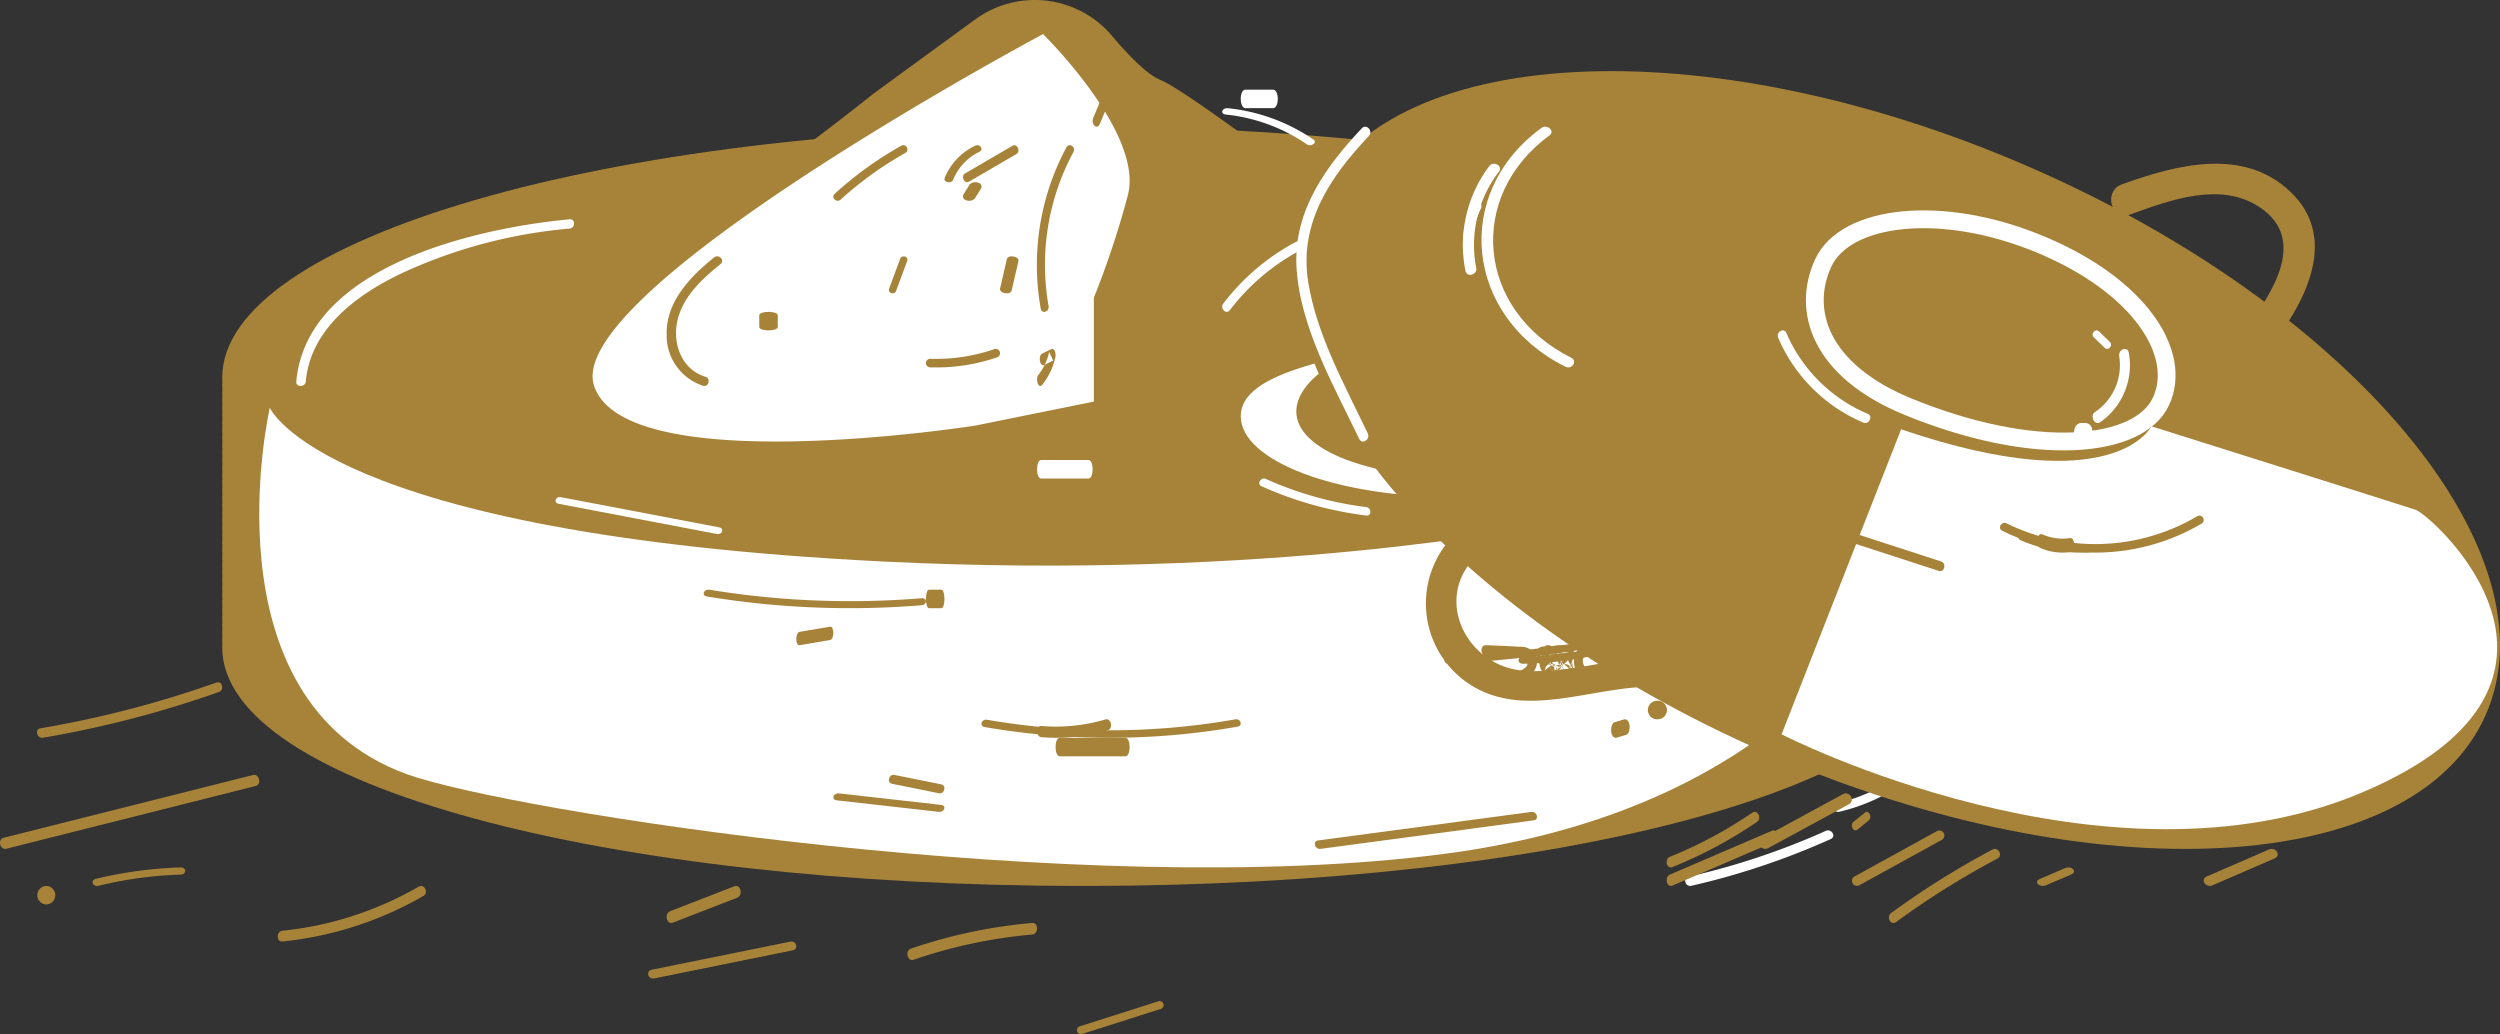 <svg xmlns="http://www.w3.org/2000/svg" width="280.958" height="116.215" viewBox="0 0 280.958 116.215"><rect x="0" y="0" width="280.958" height="116.215" fill="#333333" stroke="none"/><g id="Welcome" transform="translate(280.958 116.215) rotate(180)"><g id="Desktop-_-Fixed-Menu" data-name="Desktop-&#x2014;-Fixed-Menu" transform="translate(0 0)"><g id="Group-5"><g id="Page-1" transform="translate(280.958 116.215) rotate(180)"><path id="Fill-1" d="M193.531,28.623c.008-.141.018-.28.018-.421,0-15.575-43.327-28.2-96.774-28.2S0,12.627,0,28.2c0,.141.011.28.018.421S0,28.9,0,29.044s.011.28.018.42-.018.28-.018.42.011.281.018.421S0,30.586,0,30.727s.011.28.018.421-.018.28-.018.42.011.281.018.421S0,32.27,0,32.41s.011.28.018.421-.018.28-.018.42.011.281.018.421S0,33.953,0,34.094s.011.28.018.421-.018.28-.018.42.011.281.018.421S0,35.637,0,35.777s.011.28.018.421-.018.28-.018.42.011.281.018.421S0,37.32,0,37.461s.011.28.018.421S0,38.161,0,38.3s.011.281.018.421S0,39,0,39.144s.011.28.018.421-.018.28-.018.42.011.281.018.421S0,40.687,0,40.827s.011.28.018.421-.018.28-.018.42.011.281.018.421S0,42.37,0,42.511s.011.28.018.421-.018.28-.018.42.011.281.018.421S0,44.054,0,44.194s.011.28.018.421S0,44.9,0,45.036s.011.28.018.421S0,45.737,0,45.878s.011.28.018.421-.018.28-.018.42.011.28.018.421S0,47.421,0,47.561s.011.28.018.421S0,48.262,0,48.4s.011.28.018.42S0,49.1,0,49.244s.011.28.018.421-.018.28-.018.42.011.281.018.421S0,50.787,0,50.928s.011.28.018.421-.018.28-.018.42.011.281.018.421S0,52.47,0,52.611s.011.28.018.421-.018.28-.018.42.011.281.018.421S0,54.154,0,54.294s.011.28.018.421S0,55,0,55.136s.011.281.018.421S0,55.837,0,55.978s.011.28.018.421-.018.28-.018.42.011.281.018.421S0,57.521,0,57.661s.011.28.018.421S0,58.362,0,58.5C0,74.078,43.328,85.328,96.775,85.328s96.774-11.25,96.774-26.825c0-.141-.011-.28-.018-.42.008-.141.018-.28.018-.421s-.011-.281-.018-.421c.008-.14.018-.28.018-.421s-.011-.28-.018-.42c.008-.141.018-.28.018-.421s-.011-.281-.018-.421c.008-.14.018-.28.018-.421s-.011-.28-.018-.42c.008-.141.018-.28.018-.421s-.011-.281-.018-.421c.008-.14.018-.28.018-.421s-.011-.28-.018-.42c.008-.141.018-.28.018-.421s-.011-.281-.018-.421c.008-.14.018-.28.018-.421s-.011-.28-.018-.42c.008-.141.018-.28.018-.421s-.011-.28-.018-.421c.008-.14.018-.28.018-.421s-.011-.28-.018-.42c.008-.141.018-.28.018-.421s-.011-.28-.018-.421c.008-.14.018-.279.018-.42s-.011-.28-.018-.42c.008-.141.018-.28.018-.421s-.011-.281-.018-.421c.008-.141.018-.28.018-.421s-.011-.28-.018-.42c.008-.141.018-.28.018-.421s-.011-.281-.018-.421c.008-.141.018-.28.018-.421s-.011-.28-.018-.42c.008-.141.018-.28.018-.421s-.011-.281-.018-.421c.008-.14.018-.28.018-.421s-.011-.28-.018-.42c.008-.141.018-.28.018-.421s-.011-.281-.018-.421c.008-.14.018-.28.018-.421s-.011-.28-.018-.42c.008-.141.018-.28.018-.421s-.011-.281-.018-.421c.008-.14.018-.28.018-.421s-.011-.28-.018-.42c.008-.141.018-.28.018-.421s-.011-.281-.018-.421c.008-.14.018-.28.018-.421s-.011-.28-.018-.42c.008-.141.018-.28.018-.421s-.011-.281-.018-.421c.008-.14.018-.28.018-.421s-.011-.28-.018-.42c.008-.141.018-.28.018-.421s-.011-.281-.018-.421c.008-.14.018-.28.018-.421s-.011-.28-.018-.42c.008-.141.018-.28.018-.421s-.011-.281-.018-.421c.008-.14.018-.28.018-.421s-.011-.28-.018-.42c.008-.141.018-.28.018-.421s-.011-.28-.018-.421c.008-.14.018-.28.018-.421s-.011-.28-.018-.42c.008-.141.018-.28.018-.421s-.011-.28-.018-.421c.008-.14.018-.28.018-.421s-.011-.28-.018-.42c.008-.141.018-.28.018-.42s-.011-.281-.018-.421" transform="translate(24.974 14.238)" fill="#a78339" fill-rule="evenodd"></path><path id="Fill-3" d="M178.981,19.771c0,10.919-40.067,19.771-89.49,19.771S0,30.69,0,19.771,40.067,0,89.491,0s89.49,8.852,89.49,19.771" transform="translate(31.218 18.4)" fill="#a78339" fill-rule="evenodd"></path><path id="Fill-5" d="M1.187,8.691S-6.353,41.515,16.573,49.87c11.259,4.1,76.1,14.382,116.894,8.921C195.788,50.448,194.541-5.291,189.09.408c-18.674,19.525-45.219,21.541-45.219,21.541s-30.233,6.2-73.809,4.023C7.14,22.823,1.187,8.691,1.187,8.691" transform="translate(29.136 37.131)" fill="#fff" fill-rule="evenodd"></path><g id="Group-9" transform="translate(52.405 0)"><path id="Fill-7" d="M12.4,52.445s-22.527-9.481-6.856-15.8S45.7,10.57,45.7,10.57L57.234,2.152A11.362,11.362,0,0,1,72.506,3.957c1.974,2.351,4.027,4.432,5.514,5.032C81.939,10.57,107.4,30.322,107.4,30.322s13.712,16.592,5.876,22.123-64.641,8.691-100.879,0" transform="translate(0)" fill="#a78339" fill-rule="evenodd"></path></g><path id="Fill-10" d="M47.865,9.2c.17,3.018-10.715,9.532-23.932,9.532S0,14.66,0,9.64,10.884,2.892,23.932.548,47.561,3.8,47.865,9.2" transform="translate(139.438 37.131)" fill="#fff" fill-rule="evenodd"></path><path id="Fill-12" d="M39.542,8.642c0,4.422-8.944,8.007-19.976,8.007S0,13.54,0,9.117,8.534,0,19.567,0,39.542,4.22,39.542,8.642" transform="translate(145.682 37.131)" fill="#a78339" fill-rule="evenodd"></path><path id="Fill-14" d="M50.62,0s11.424,11.188,9.52,18.165a99.444,99.444,0,0,1-3.808,11.466V41.3L43,44S3.644,50.2.162,39.508,50.62,0,50.62,0" transform="translate(66.597 3.832)" fill="#fff" fill-rule="evenodd"></path><path id="Fill-16" d="M7.617.066a40.822,40.822,0,0,0-7.47,5.4c-.446.406.225,1.058.671.652A39.749,39.749,0,0,1,8.1.862c.528-.3.051-1.1-.478-.8" transform="translate(93.653 16.319)" fill="#a78339" fill-rule="evenodd"></path><path id="Fill-18" d="M3.3.244A27.96,27.96,0,0,0,.411,18.355c.108.658.994.379.886-.277A26.707,26.707,0,0,1,4.09.77C4.4.2,3.609-.323,3.3.244" transform="translate(116.546 16.319)" fill="#a78339" fill-rule="evenodd"></path><path id="Fill-20" d="M.809,3.854,2.01.986c.3-.724-.436-1.4-.738-.678q-.6,1.434-1.2,2.868c-.3.725.436,1.4.737.678" transform="translate(122.789 10.075)" fill="#a78339" fill-rule="evenodd"></path><path id="Fill-22" d="M.573,4.043A7.56,7.56,0,0,0,2.043,1.008C2.173.506,1.958-.147,1.6.029L.588.522C.1.758.308,2.044.8,1.807l1.011-.493L1.364.335A6.43,6.43,0,0,1,.176,2.893c-.414.486-.021,1.642.4,1.15" transform="translate(116.546 39.212)" fill="#a78339" fill-rule="evenodd"></path><path id="Fill-24" d="M5.334.123C2.661,2.277-.132,5.151,0,8.868a5.926,5.926,0,0,0,4.083,5.675c.639.2.912-.81.275-1.005C1.575,12.683.55,9.6,1.28,6.942,1.991,4.358,4.062,2.475,6.066.86c.52-.419-.217-1.152-.732-.737" transform="translate(74.922 28.806)" fill="#a78339" fill-rule="evenodd"></path><path id="Fill-26" d="M7.658.035A20.168,20.168,0,0,1,.536,1.113a.483.483,0,1,0,0,.959A21.011,21.011,0,0,0,7.953.96.487.487,0,1,0,7.658.035" transform="translate(104.059 39.212)" fill="#a78339" fill-rule="evenodd"></path><path id="Fill-28" d="M3.435.063A6.906,6.906,0,0,0,.025,3.684c-.19.479.763.684.952.207A6.011,6.011,0,0,1,3.933.735c.534-.269.038-.943-.5-.672" transform="translate(106.14 16.319)" fill="#a78339" fill-rule="evenodd"></path><path id="Fill-30" d="M.757.246.083,1.325a.445.445,0,0,0,.258.692.911.911,0,0,0,.984-.181L2,.756A.445.445,0,0,0,1.741.065.912.912,0,0,0,.757.246" transform="translate(108.221 20.481)" fill="#a78339" fill-rule="evenodd"></path><path id="Fill-32" d="M.659,4.106Q3.339,2.544,6.021.983c.5-.293.065-1.219-.437-.927L.223,3.179c-.5.293-.065,1.219.437.927" transform="translate(108.221 16.319)" fill="#a78339" fill-rule="evenodd"></path><path id="Fill-34" d="M.768.321.009,3.607c-.129.557,1.174.8,1.3.235Q1.693,2.2,2.072.555C2.2,0,.9-.242.768.321" transform="translate(112.383 28.806)" fill="#a78339" fill-rule="evenodd"></path><path id="Fill-36" d="M0,.392v1.3c0,.522,2.081.522,2.081,0V.392C2.081-.13,0-.131,0,.392" transform="translate(85.328 35.049)" fill="#a78339" fill-rule="evenodd"></path><path id="Fill-38" d="M.822,3.862,2.05.54C2.248,0,1.455-.232,1.258.3L.032,3.623c-.2.537.595.771.791.239" transform="translate(99.896 28.806)" fill="#a78339" fill-rule="evenodd"></path><path id="Fill-40" d="M9.434.233A33.9,33.9,0,0,1,.239,9.385c-.554.365-.046,1.3.512.937A35.251,35.251,0,0,0,10.309.781c.388-.561-.49-1.1-.875-.548" transform="translate(206.036 45.455)" fill="#fff" fill-rule="evenodd"></path><path id="Fill-42" d="M17.807.144A39.587,39.587,0,0,1,.384,9.462a.485.485,0,1,0,.289.924A40.76,40.76,0,0,0,18.574.821C19.062.379,18.3-.3,17.807.144" transform="translate(199.792 47.536)" fill="#a78339" fill-rule="evenodd"></path><path id="Fill-44" d="M.361.875A82.787,82.787,0,0,0,28.776.83c.631-.111.364-.93-.267-.82A81.179,81.179,0,0,1,.627.055C0-.053-.272.767.361.875" transform="translate(110.302 80.835)" fill="#a78339" fill-rule="evenodd"></path><path id="Fill-46" d="M.475,2.081H7.85c.633,0,.634-2.081,0-2.081H.475c-.632,0-.633,2.081,0,2.081" transform="translate(118.627 82.916)" fill="#a78339" fill-rule="evenodd"></path><path id="Fill-48" d="M.376.771a98.959,98.959,0,0,0,24.1.982c.664-.054.671-.844,0-.789A97.778,97.778,0,0,1,.656.01C0-.1-.284.663.376.771" transform="translate(79.084 66.267)" fill="#a78339" fill-rule="evenodd"></path><path id="Fill-50" d="M.374,2.078,3.788,1.5c.5-.084.5-1.583,0-1.5L.374.579c-.5.084-.5,1.584,0,1.5" transform="translate(89.49 70.429)" fill="#a78339" fill-rule="evenodd"></path><path id="Fill-52" d="M.38.783,11.828,2.076c.66.074.945-.7.279-.779L.659.005C0-.07-.287.708.38.783" transform="translate(93.653 89.16)" fill="#a78339" fill-rule="evenodd"></path><path id="Fill-54" d="M.357,1.007,5.623,2.07c.623.125.889-.87.264-1L.62.011C0-.115-.269.88.357,1.007" transform="translate(99.896 87.079)" fill="#a78339" fill-rule="evenodd"></path><path id="Fill-56" d="M1.718,0H.363c-.484,0-.485,2.081,0,2.081H1.718C2.2,2.081,2.2,0,1.718,0" transform="translate(193.549 60.023)" fill="#a78339" fill-rule="evenodd"></path><path id="Fill-58" d="M24.332.006.37,3.211C-.279,3.3,0,4.243.643,4.157L24.6.952c.649-.086.373-1.033-.272-.946" transform="translate(147.763 91.241)" fill="#a78339" fill-rule="evenodd"></path><path id="Fill-60" d="M1.065,18.231C1.6,12.285,6.845,8.422,11.948,6.019A56.433,56.433,0,0,1,30.709,1.045c.675-.063.682-1.106,0-1.042C20.17.993,1.175,5.284,0,18.231c-.06.669,1,.664,1.063,0" transform="translate(33.299 24.644)" fill="#fff" fill-rule="evenodd"></path><path id="Fill-62" d="M14.878.727q1.729,1.645-.9,2.477a11.1,11.1,0,0,1-2.178.131C10.679,3.36,9.538,3.3,8.415,3.28L.5,3.153c-.672-.01-.672.77,0,.781l9.04.145c1.7.028,3.98.316,5.546-.374,1.754-.773,2.253-2.847.314-3.653-.588-.245-1.116.43-.527.674" transform="translate(164.412 43.374)" fill="#fff" fill-rule="evenodd"></path><path id="Fill-64" d="M.455.9A14.812,14.812,0,0,1,4.29.9c2.032.4.434,1.934-.545,2.493-.506.289-.031.993.48.7C5.431,3.405,6.782,2.27,6.024.914A1.9,1.9,0,0,0,4.4.092,21.76,21.76,0,0,0,.455.087c-.6.049-.61.862,0,.812" transform="translate(158.169 39.212)" fill="#fff" fill-rule="evenodd"></path><path id="Fill-66" d="M6.631.849c1.061,1,.662,2.767-.346,3.689-1.512,1.383-3.9.556-5.477-.244C.2,3.986-.341,4.841.265,5.149,2.374,6.221,5.414,7,7.24,5.039A3.49,3.49,0,0,0,7.392.148c-.485-.457-1.244.244-.761.7" transform="translate(156.088 45.455)" fill="#fff" fill-rule="evenodd"></path><path id="Fill-68" d="M7.6.018A29.374,29.374,0,0,0,2.558,1.64C1.47,2.1.09,2.608,0,3.872A2.371,2.371,0,0,0,1.412,6.021c1.265.564,2.65-.057,3.772-.6C5.847,5.1,5.259,4.178,4.6,4.5c-.85.413-2.149,1.093-3,.344C.448,3.824,2.068,3.029,2.92,2.655A27.7,27.7,0,0,1,7.91,1.044C8.637.879,8.329-.148,7.6.018" transform="translate(154.007 45.455)" fill="#fff" fill-rule="evenodd"></path><path id="Fill-70" d="M2.63.287C1.247-.735-.207,1.208.024,2.452.348,4.2,2.581,4.558,3.963,3.758a.406.406,0,0,0-.424-.693C2.7,3.549,1.352,3.54.923,2.539.641,1.882,1.344.343,2.206.98,2.633,1.3,3.052.6,2.63.287" transform="translate(156.088 39.212)" fill="#fff" fill-rule="evenodd"></path><path id="Fill-72" d="M.908,4.064c1.312-.833,10.331-5.438,11.04-2.283.037.165.291.281.5.283l3.7.032c.67.006.671-.765,0-.771a10,10,0,0,1-3.293-.189c-.18-.074-.238-.408-.427-.512A4.745,4.745,0,0,0,9.825,0C6.307.115,2.732,1.892.171,3.519c-.509.324.23.867.736.545" transform="translate(160.25 41.293)" fill="#fff" fill-rule="evenodd"></path><path id="Fill-74" d="M1.456.1.118,1.406c-.35.34.159.909.507.571q.669-.652,1.339-1.3C2.313.335,1.8-.235,1.456.1" transform="translate(162.331 49.618)" fill="#fff" fill-rule="evenodd"></path><path id="Fill-76" d="M.253.865a41.022,41.022,0,0,0,11.77,3.292c.622.077.616-.87,0-.947A39.348,39.348,0,0,1,.746.048C.179-.2-.318.61.253.865" transform="translate(141.52 53.78)" fill="#fff" fill-rule="evenodd"></path><path id="Fill-78" d="M3.387.2A9.441,9.441,0,0,1,.2,3.362c-.459.269-.048,1.012.413.743A10.363,10.363,0,0,0,4.093.63.414.414,0,0,0,3.387.2" transform="translate(183.143 51.699)" fill="#fff" fill-rule="evenodd"></path><path id="Fill-80" d="M.163.948a17.812,17.812,0,0,0,11.8,5.294c.7.038.7-1.075,0-1.113A16.624,16.624,0,0,1,.934.161c-.5-.5-1.273.285-.771.787" transform="translate(68.679 41.293)" fill="#fff" fill-rule="evenodd"></path><path id="Fill-82" d="M.34.757l17.8,3.394c.594.114.849-.632.252-.745L.592.012C0-.1-.256.643.34.757" transform="translate(62.435 55.861)" fill="#fff" fill-rule="evenodd"></path><path id="Fill-84" d="M16.025,1.072q2.9,2.627.673,4.2a3.449,3.449,0,0,1-2.371,1.432c-.881.285-1.8.433-2.688.708a21.331,21.331,0,0,0-3.9,1.666A25.124,25.124,0,0,0,.125,15.711c-.416.528.3,1.289.722.758A24.327,24.327,0,0,1,8.663,9.785c2.551-1.324,5.785-1.379,8.124-3.044C19.141,5.062,19.87-.068,16.025,0c-.657.012-.658,1.083,0,1.072" transform="translate(137.357 18.4)" fill="#fff" fill-rule="evenodd"></path><path id="Fill-86" d="M.449.952A40.325,40.325,0,0,1,7.743,2.066c.584.144.832-.772.248-.917A41.675,41.675,0,0,0,.449,0c-.6-.035-.6.916,0,.951" transform="translate(160.25 20.481)" fill="#fff" fill-rule="evenodd"></path><path id="Fill-88" d="M.522.949a23.978,23.978,0,0,1,7.146,1.1.481.481,0,1,0,.287-.916A24.963,24.963,0,0,0,.522,0a.477.477,0,1,0,0,.949" transform="translate(181.062 26.725)" fill="#fff" fill-rule="evenodd"></path><path id="Fill-90" d="M7.229.46A14.666,14.666,0,0,1,.247,11.573c-.58.345-.034,1.178.552.831A15.7,15.7,0,0,0,8.321.46c.073-.615-1.02-.611-1.093,0" transform="translate(195.63 37.131)" fill="#fff" fill-rule="evenodd"></path><path id="Fill-92" d="M.458,2.081H5.786C6.4,2.081,6.4,0,5.786,0H.458c-.61,0-.611,2.081,0,2.081" transform="translate(116.546 51.699)" fill="#fff" fill-rule="evenodd"></path><path id="Fill-94" d="M.391.715a19.679,19.679,0,0,1,9.1,3.332c.473.348,1.24-.171.767-.519A20.793,20.793,0,0,0,.68.008C0-.082-.295.625.391.715" transform="translate(137.357 12.157)" fill="#fff" fill-rule="evenodd"></path><path id="Fill-96" d="M.532,2.081h3.1c.709,0,.711-2.081,0-2.081H.532c-.709,0-.71,2.081,0,2.081" transform="translate(139.438 10.075)" fill="#fff" fill-rule="evenodd"></path><path id="Fill-98" d="M.934,7.845C1,4.846,2.8,1.17,6.006,1c2.725-.144,4.821,2.2,5.558,4.794a.469.469,0,1,0,.9-.264C11.556,2.335,8.8-.5,5.443.075,2,.671.073,4.416,0,7.845a.467.467,0,1,0,.934,0" transform="translate(158.169 72.511)" fill="#fff" fill-rule="evenodd"></path><path id="Fill-100" d="M6.346,15.664A10.093,10.093,0,0,1,1.162,8.822c-.624-3.1.618-6.591,3.585-7.552C8.522.045,9.876,4.669,9.165,7.911S5.929,13.374,3.66,15.36c-.493.431.207,1.185.7.757C7.542,13.329,10.8,9.9,10.366,5.042,10.09,1.971,7.963-.528,5.005.1,2.205.687.183,3.492.015,6.524A11.015,11.015,0,0,0,5.849,16.589c.566.3,1.065-.62.5-.924" transform="translate(158.169 66.267)" fill="#fff" fill-rule="evenodd"></path><path id="Fill-102" d="M11.438.218A19.292,19.292,0,0,1,.392,7.366c-.687.155-.4,1.1.293.942a20.457,20.457,0,0,0,11.7-7.6c.4-.519-.552-1.008-.952-.493" transform="translate(206.036 82.916)" fill="#fff" fill-rule="evenodd"></path><path id="Fill-104" d="M3.334.194a10.209,10.209,0,0,1-3.082,2.9c-.573.337-.068,1.338.5,1A10.927,10.927,0,0,0,4.039,1.013c.409-.568-.292-1.393-.7-.82" transform="translate(210.198 80.835)" fill="#fff" fill-rule="evenodd"></path><path id="Fill-106" d="M.713,1.082A2.767,2.767,0,0,1,2.507.933a.657.657,0,0,1,.244,1.111c-.418.535-1.114.924-1.54,1.463-.386.488.635.931,1.02.443.7-.88,2.2-1.549,1.89-2.719C3.752-.168,1.84-.175.4.236c-.7.2-.4,1.049.314.846" transform="translate(212.279 84.998)" fill="#fff" fill-rule="evenodd"></path><path id="Fill-108" d="M.491.211A3.222,3.222,0,0,0,.12,2.79c.233.8.809,1.412,1.494,1.371.621-.036.625-1.285,0-1.248-.708.042-.79-1.27-.438-1.819C1.571.479.889-.41.491.211" transform="translate(214.36 82.916)" fill="#fff" fill-rule="evenodd"></path><path id="Fill-110" d="M1.316,1.87l.547-.631a.715.715,0,0,0,0-1.028.82.82,0,0,0-1.1,0L.219.842a.713.713,0,0,0,0,1.028.819.819,0,0,0,1.1,0" transform="translate(216.442 78.754)" fill="#fff" fill-rule="evenodd"></path><path id="Fill-112" d="M1.041,2.081A1.041,1.041,0,1,0,1.041,0a1.041,1.041,0,1,0,0,2.081" transform="translate(218.523 76.673)" fill="#fff" fill-rule="evenodd"></path><path id="Fill-114" d="M5.266.185A8.874,8.874,0,0,1,.421,3.068C-.316,3.222,0,4.3.732,4.148A9.9,9.9,0,0,0,6.094.976C6.583.432,5.758-.364,5.266.185" transform="translate(212.279 68.348)" fill="#fff" fill-rule="evenodd"></path><path id="Fill-116" d="M3.1.066.35,1.141c-.8.312-.086,1.186.713.874L3.812.94C4.612.628,3.9-.246,3.1.066" transform="translate(210.198 72.511)" fill="#fff" fill-rule="evenodd"></path><path id="Fill-118" d="M.886,2.017C2.058,1.507,6.3-.05,7.136,1.535c.276.522,1.424.295,1.145-.234-1.254-2.376-5.936-.941-8-.045-.658.287-.062,1.049.6.761" transform="translate(214.36 60.023)" fill="#fff" fill-rule="evenodd"></path><path id="Fill-120" d="M4.451,7.59q1-3.21,1.776-6.478A.5.5,0,0,0,5.271.844l-1.5,5.088.955.268A53.837,53.837,0,0,0,5.7.489c.067-.572-.837-.674-.973-.134a37.138,37.138,0,0,0-.787,4.062l.974.134L4.595.525C4.553-.01,3.754-.2,3.622.391A68.286,68.286,0,0,0,2.329,8.257c-.065.614.783.614.973.135l.759-1.916-.728.3.58.583a.494.494,0,0,0,.678.181,1.676,1.676,0,1,0-1.984-2.7A1.8,1.8,0,0,0,2.04,6.981c.593,1.075,1.652.469,2.365-.1l-.778-.1.7,1.073.428-.76-1.308.133a.508.508,0,0,0-.132.991l1.479.466L5.057,7.7,3.176,7.44q-.066.5-.132.992l1.3,1.157A.5.5,0,0,0,5.3,9.32C4.971,7.139,1.686,8.237.354,8.627a.512.512,0,0,0,0,.974c.883.193,3.37-.1,3.669.6l.428-.76A6.609,6.609,0,0,0,.914,9.92l.482.844c.287-.275,1.006-1.133,1.375-1.135l1.9,1.52a2.416,2.416,0,0,0-.146.589c.122.181.1.386.29.6a.493.493,0,0,0,.6.079l.155-.1a.514.514,0,0,0,.228-.57c-.665-1.668-1.9-2.724-3.721-2.3-.622.145-.359,1.118.263.974,1.54-.36,3.433,2.282,3.41.3a2.655,2.655,0,0,0-.133-.745A2.418,2.418,0,0,0,4.36,8.547c-1.414-.6-2.709.587-3.665,1.5-.341.327.012,1.036.482.844a6.145,6.145,0,0,1,3.274-.448c.417.052.559-.457.428-.76C4,7.652,2.209,8.975.617,8.627V9.6c.507-.149,3.563-1.109,3.731-.012L5.3,9.32a2.286,2.286,0,0,0-2.261-1.9c-.54,0-.7.912-.132.992l1.881.264A.5.5,0,0,0,5.057,7.7l-1.48-.466q-.066.5-.132.992L4.753,8.1a.511.511,0,0,0,.428-.759l-.7-1.073a.5.5,0,0,0-.778-.1q.192.254.386.506l.678.182c-.356-.641-.308-.62-.935-.946a.5.5,0,0,0-.727.3L2.347,8.123l.973.134A65.9,65.9,0,0,1,4.577.66L3.6.525q.157,2.013.315,4.025c.041.523.891.738.974.134A36.983,36.983,0,0,1,5.679.623L4.706.489a51.412,51.412,0,0,1-.939,5.444.5.5,0,0,0,.955.268L6.227,1.112,5.271.844Q4.49,4.115,3.495,7.322a.5.5,0,0,0,.956.269" transform="translate(214.36 51.699)" fill="#fff" fill-rule="evenodd"></path><path id="Fill-122" d="M15.8.056A81.837,81.837,0,0,1,.4,5.2c-.7.16-.4,1.183.3,1.024A83.4,83.4,0,0,0,16.361.972c.651-.291.083-1.207-.565-.916" transform="translate(189.386 93.322)" fill="#fff" fill-rule="evenodd"></path><path id="Fill-124" d="M24.334.018A141.239,141.239,0,0,1,.5,3.343c-.662.035-.667.854,0,.819A142.88,142.88,0,0,0,24.61.808c.639-.146.367-.937-.276-.79" transform="translate(162.331 70.429)" fill="#a78339" fill-rule="evenodd"></path><path id="Fill-126" d="M9.753.024A39.455,39.455,0,0,1,.517,1.284c-.688.013-.691.809,0,.8A40.709,40.709,0,0,0,10.038.792c.648-.167.369-.937-.285-.768" transform="translate(170.656 72.511)" fill="#a78339" fill-rule="evenodd"></path><path id="Fill-128" d="M3.544,2.632a2.312,2.312,0,0,1-1.961.2c-.474-.269-.9-1.263-.314-1.7C1.816.72,1.31-.319.759.1A2.435,2.435,0,0,0,.438,3.272c.872,1.238,2.235.956,3.375.517.615-.236.352-1.4-.268-1.157" transform="translate(176.899 72.511)" fill="#a78339" fill-rule="evenodd"></path><path id="Fill-130" d="M.487,1.171q1.492.053,2.983.131c.294.016,1.119-.108,1.349.1,1.019.941-.408,1.456-.839,1.6-.622.211-.357,1.34.269,1.128,1.108-.377,2.64-1.68,1.706-3.21A1.891,1.891,0,0,0,4.266.176C3.008.092,1.746.046.487,0c-.65-.023-.649,1.148,0,1.171" transform="translate(166.494 72.511)" fill="#a78339" fill-rule="evenodd"></path><path id="Fill-132" d="M2.067,2.422,2.035,2.38a.582.582,0,0,0-.769-.2.606.606,0,0,0-.339.438.567.567,0,0,0,.145.551c.554.466,1.5.163,2.161.1q-.2-.482-.4-.966A3.061,3.061,0,0,1,1.07,3.03l.486.852a1.264,1.264,0,0,1,.48-.525A.568.568,0,0,0,1.6,2.321c-.205.045-.222-.251-.143-.368.107-.159.087.206.061.281-.175.519.583.989.941.551a11.426,11.426,0,0,1,1.518-1.54l-.961-.4A2.363,2.363,0,0,1,2.6,2c-.369.553.429,1.1.884.686a1.568,1.568,0,0,0,.5-1.3c-.042-.59-1-.822-1.105-.151a3.445,3.445,0,0,0,.158,1.833l.941-.55A2.926,2.926,0,0,1,3.295.567.573.573,0,0,0,2.732,0,4.233,4.233,0,0,0,1.617.119C1.276.2.929.467.589.515l.434.058.113.187-.165.4.066-.067-.4.166L.309.9A.563.563,0,0,0,1.434.9C1.457-.138-.158-.08.013.963A.779.779,0,0,0,.947,1.6c.274-.062.511-.247.781-.334a3.046,3.046,0,0,1,1-.132L2.169.567A4.132,4.132,0,0,0,3.189,3.319c.358.413,1.144-.024.941-.551a2.315,2.315,0,0,1-.158-1.232l-1.105-.15a.518.518,0,0,1-.175.5l.884.685A3.521,3.521,0,0,0,4.144.846c.044-.536-.623-.683-.961-.4a11.459,11.459,0,0,0-1.518,1.54l.941.551C3,1.375,1.554.106.638,1.167A1.358,1.358,0,0,0,1.9,3.414Q1.685,2.9,1.468,2.379a2.379,2.379,0,0,0-.884.93.57.57,0,0,0,.486.852A4.322,4.322,0,0,0,3.631,3.1a.571.571,0,0,0-.4-.966,11.751,11.751,0,0,1-1.677.136l.4.166-.087-.073.145.551c.005-.024.011-.047.016-.071l-.259.339.063-.029-.771-.2.033.042c.433.572,1.411.009.971-.571" transform="translate(172.737 72.511)" fill="#a78339" fill-rule="evenodd"></path><path id="Fill-134" d="M.788.368a1.016,1.016,0,0,1-.577.993c-.425.222-.16.847.357.7a10.472,10.472,0,0,1,3.147-.413c.6.011.6-.752,0-.764a11.368,11.368,0,0,0-3.393.44l.358.7A1.772,1.772,0,0,0,1.716.368C1.7-.122.775-.124.788.368" transform="translate(172.737 72.511)" fill="#a78339" fill-rule="evenodd"></path><path id="Fill-136" d="M.641,2.064,1.71,1.743c.271-.082.423-.667.355-1.1-.079-.5-.354-.706-.626-.625L.371.34C.1.422-.052,1.008.016,1.439c.078.5.354.706.625.625" transform="translate(181.062 80.835)" fill="#a78339" fill-rule="evenodd"></path><path id="Fill-138" d="M1.041,2.081A1.041,1.041,0,1,0,1.041,0a1.041,1.041,0,1,0,0,2.081" transform="translate(185.224 78.754)" fill="#a78339" fill-rule="evenodd"></path><path id="Fill-140" d="M.5,2.014a20.414,20.414,0,0,0,7.451-.78C8.6,1.043,8.328-.171,7.676.02A19.625,19.625,0,0,1,.5.755C-.168.7-.165,1.96.5,2.014" transform="translate(116.546 80.835)" fill="#a78339" fill-rule="evenodd"></path><path id="Fill-142" d="M.354,2.081H1.727C2.2,2.081,2.2,0,1.727,0H.354c-.471,0-.472,2.081,0,2.081" transform="translate(104.059 66.267)" fill="#a78339" fill-rule="evenodd"></path><path id="Fill-144" d="M.787,12.428c1.391-.709,1.832-2.3,2.01-3.856a20.086,20.086,0,0,1,.458-4.2,6.87,6.87,0,0,1,2.758-3.31C6.556.658,6.04-.312,5.493.1A8.256,8.256,0,0,0,2.283,3.893c-.768,2.214.353,6.362-2.017,7.569-.6.306-.077,1.271.521.966" transform="translate(208.117 43.374)" fill="#a78339" fill-rule="evenodd"></path><path id="Fill-146" d="M2.059,1.692C1.6,3.15,1,5.355,2.041,6.659a1.118,1.118,0,0,0,2.065-.29.574.574,0,0,0-.36-.827,4.715,4.715,0,0,0-1.788.172l.529.53Q2.371,3.392,2.257.54c-.024-.6-.7-.771-.821-.146Q.725,4,.014,7.6c-.07.35.129.69.4.7l1.207.028c.538.013.538-1.087,0-1.1L.417,7.2l.4.7Q1.531,4.29,2.242.686L1.421.54q.114,2.853.229,5.7c.014.371.254.607.529.53a3.868,3.868,0,0,1,1.566-.133l-.361-.828q-.816.518-1.017-.515a4.266,4.266,0,0,1,.024-1.543,12.606,12.606,0,0,1,.474-1.772c.207-.653-.6-.939-.806-.293" transform="translate(212.279 43.374)" fill="#a78339" fill-rule="evenodd"></path><path id="Fill-148" d="M1.151.266A10.01,10.01,0,0,0,.438,7.9c.229.752,1.164.424.931-.339A8.525,8.525,0,0,1,1.985.91c.38-.65-.459-1.285-.834-.644" transform="translate(212.279 43.374)" fill="#a78339" fill-rule="evenodd"></path><path id="Fill-150" d="M.274.545A24.044,24.044,0,0,1,.2,3.609c-.051.575.609.745.807.285A6.1,6.1,0,0,0,1.436,2.36c.109-.726-.629-.97-.835-.3Q.319,2.977.037,3.894l.85.15a.987.987,0,0,0-.746.391c-.392.408.11,1.2.524.888l.007-.366c-.211.551.324,1.173.679.686q.305-.418.61-.835l-.612-.8L.46,5.267c-.378.533.232,1.335.611.8l.89-1.258c.377-.533-.226-1.328-.612-.8l-.609.834.68.686C1.859,4.38.935,3.816.229,4.348l.524.888c.413-.43.81-1.388.215-1.882C.543,3-.005,3.38.022,4.044s.671.732.85.151q.282-.918.564-1.835L.6,2.059A5,5,0,0,1,.255,3.324l.807.285A24.126,24.126,0,0,0,1.139.545C1.111-.179.246-.184.274.545" transform="translate(212.279 45.455)" fill="#a78339" fill-rule="evenodd"></path><path id="Fill-152" d="M3.155,2.745,1.181,4.7l.938.655a3.739,3.739,0,0,0,.463-3.007.627.627,0,0,0-1-.239L.154,3.65l.939.655A5.8,5.8,0,0,0,1.7.387C1.6-.218.511-.07.53.531Q.612,3.124.442,5.715c-.039.6,1.039.743,1.174.143A16.707,16.707,0,0,1,2.1,4.107c.077-.227.16-.454.249-.679.1-.241.687-1.766-.133-.359-.358.615.673,1.161,1.032.545A1.661,1.661,0,0,0,3.51,1.948a1.036,1.036,0,0,0-1.2-.517c-.592.193-.778.9-.979,1.376A16.061,16.061,0,0,0,.464,5.572l1.174.143q.169-2.592.087-5.184L.551.674A4.642,4.642,0,0,1,.06,3.759.583.583,0,0,0,1,4.414L2.428,2.873l-1-.238a2.68,2.68,0,0,1-.341,2.174c-.329.52.469,1.119.938.654L4,3.509C4.518,3,3.675,2.23,3.155,2.745" transform="translate(210.198 47.536)" fill="#a78339" fill-rule="evenodd"></path><path id="Fill-154" d="M0,.547V7.778c0,.729,2.081.729,2.081,0V.547C2.081-.182,0-.183,0,.547" transform="translate(218.523 43.374)" fill="#a78339" fill-rule="evenodd"></path><path id="Fill-156" d="M0,.5Q.181,2.081.361,3.665c.075.661,1.793.666,1.718,0Q1.9,2.081,1.719.5C1.644-.163-.074-.169,0,.5" transform="translate(218.523 53.78)" fill="#a78339" fill-rule="evenodd"></path><path id="Fill-158" d="M0,.686V1.4c0,.914,2.081.915,2.081,0V.686C2.081-.228,0-.229,0,.686" transform="translate(37.461 74.592)" fill="#fff" fill-rule="evenodd"></path><path id="Fill-160" d="M28.438.017.4,7.074C-.3,7.25,0,8.485.7,8.307L28.735,1.251c.7-.176.4-1.411-.3-1.233" transform="translate(0 87.079)" fill="#a78339" fill-rule="evenodd"></path><path id="Fill-162" d="M14.02,0A57.244,57.244,0,0,0,.4,2.881c-.7.241-.4,1.492.3,1.251A55.981,55.981,0,0,1,14.02,1.3c.728-.064.733-1.361,0-1.3" transform="translate(101.977 103.728)" fill="#a78339" fill-rule="evenodd"></path><path id="Fill-164" d="M9.882,0A46.578,46.578,0,0,0,.376,1.28c-.662.161-.378.941.289.779A45.13,45.13,0,0,1,9.882.808c.7-.023.7-.83,0-.807" transform="translate(10.406 97.485)" fill="#a78339" fill-rule="evenodd"></path><path id="Fill-166" d="M1.041,2.081A1.041,1.041,0,0,0,1.041,0a1.041,1.041,0,0,0,0,2.081" transform="translate(4.162 99.566)" fill="#a78339" fill-rule="evenodd"></path><path id="Fill-168" d="M.66,6.235A118.5,118.5,0,0,0,20.45,1.089c.637-.226.363-1.285-.28-1.057A118.5,118.5,0,0,1,.38,5.178C-.286,5.291,0,6.348.66,6.235" transform="translate(4.162 76.673)" fill="#a78339" fill-rule="evenodd"></path><path id="Fill-170" d="M15.983.013.383,3.175c-.671.136-.387,1.11.284.974L16.266.987c.671-.136.387-1.11-.284-.974" transform="translate(72.841 105.809)" fill="#a78339" fill-rule="evenodd"></path><g id="Group-174" transform="translate(121.024 112.513)"><path id="Fill-172" d="M.633,3.672,9.39.884A.451.451,0,1,0,9.111.031L.354,2.818a.451.451,0,1,0,.279.854" transform="translate(0 0)" fill="#a78339" fill-rule="evenodd"></path></g><path id="Fill-175" d="M.51,6.241A39.69,39.69,0,0,0,16.38,1.116c.612-.35.074-1.395-.537-1.045A38.271,38.271,0,0,1,.51,5.031c-.677.068-.684,1.278,0,1.21" transform="translate(31.218 99.566)" fill="#a78339" fill-rule="evenodd"></path><path id="Fill-177" d="M.7,4.124l7.222-2.8c.7-.271.4-1.563-.306-1.29L.4,2.835C-.3,3.106,0,4.4.7,4.124" transform="translate(74.922 99.566)" fill="#a78339" fill-rule="evenodd"></path><path id="Fill-179" d="M133.656,72.381c-8.09,18.214-44.2,20.141-80.666,4.3S-6.469,33.242,1.62,15.027s44.2-20.14,80.665-4.3,59.46,43.442,51.371,61.657" transform="translate(145.682 7.994)" fill="#a78339" fill-rule="evenodd"></path><path id="Stroke-181" d="M38.907,20.457c-2.481,5.351-14.226,6.435-28.462.59C.569,16.992-1.529,10.246.952,4.895s13.22-6.721,24.4-2.068S41.389,15.106,38.907,20.457Z" transform="translate(203.955 24.644)" fill="none" stroke="#fff" stroke-width="2" fill-rule="evenodd"></path><path id="Fill-183" d="M6.732.141c-10.044,7.35-8.606,21.185,2.7,26.835.733.367,1.392-.639.659-1.006C-.536,20.661-1.732,7.834,7.654.965,8.3.49,7.376-.33,6.732.141" transform="translate(166.494 14.238)" fill="#fff" fill-rule="evenodd"></path><path id="Fill-185" d="M2.959.266A14.709,14.709,0,0,0,.281,12.037c.149.787,1.358.454,1.207-.332A13.5,13.5,0,0,1,4.042.9C4.523.252,3.437-.37,2.959.266" transform="translate(164.412 18.4)" fill="#fff" fill-rule="evenodd"></path><path id="Fill-187" d="M19.841.2A18.371,18.371,0,0,1,.734,6.554a.582.582,0,0,0-.315,1.12,19.52,19.52,0,0,0,20.258-6.65c.461-.583-.37-1.412-.836-.822" transform="translate(245.578 66.267)" fill="#fff" fill-rule="evenodd"></path><path id="Fill-189" d="M1.041,2.081A1.041,1.041,0,0,0,1.041,0a1.041,1.041,0,1,0,0,2.081" transform="translate(258.065 74.592)" fill="#fff" fill-rule="evenodd"></path><path id="Fill-191" d="M7.5.017.472,1.237c-.827.144-.476.971.355.827L7.853.844C8.68.7,8.329-.128,7.5.017" transform="translate(253.903 72.511)" fill="#fff" fill-rule="evenodd"></path><path id="Fill-193" d="M.057.856a18.1,18.1,0,0,0,9.54,9.5c.617.282,1.154-.686.532-.97A17.3,17.3,0,0,1,.967.288C.674-.364-.235.206.057.856" transform="translate(199.792 37.131)" fill="#fff" fill-rule="evenodd"></path><path id="Fill-195" d="M9.411.086.327,5.019C-.42,5.426.246,6.564.994,6.157l9.084-4.933c.748-.407.081-1.545-.668-1.138" transform="translate(197.711 89.16)" fill="#a78339" fill-rule="evenodd"></path><path id="Fill-197" d="M1.462.087.192,1.111c-.451.363-.027,1.25.427.884L1.889.971C2.339.608,1.916-.28,1.462.087" transform="translate(208.117 91.241)" fill="#a78339" fill-rule="evenodd"></path><path id="Fill-199" d="M9.579.072.273,5.193a.563.563,0,0,0,.553.979l9.306-5.121A.563.563,0,0,0,9.579.072" transform="translate(208.117 93.322)" fill="#a78339" fill-rule="evenodd"></path><path id="Fill-201" d="M11.658.066A94.173,94.173,0,0,0,.246,7.21C-.332,7.632.214,8.648.8,8.223A94.067,94.067,0,0,1,12.209,1.079c.629-.335.077-1.346-.551-1.013" transform="translate(212.279 95.403)" fill="#a78339" fill-rule="evenodd"></path><path id="Fill-203" d="M3.143.079.3,1.3c-.723.31-.015,1.017.717.7L3.86.782c.722-.31.015-1.017-.717-.7" transform="translate(228.929 97.485)" fill="#a78339" fill-rule="evenodd"></path><path id="Fill-205" d="M7.343.064.33,3.1c-.747.324-.094,1.317.652.995l7.013-3.04c.747-.324.094-1.318-.651-.995" transform="translate(247.659 95.403)" fill="#a78339" fill-rule="evenodd"></path><path id="Fill-207" d="M9.623.089A48.412,48.412,0,0,1,.36,5.052C-.274,5.307,0,6.463.64,6.207a49.776,49.776,0,0,0,9.514-5.083c.58-.4.051-1.432-.532-1.034" transform="translate(187.305 91.241)" fill="#a78339" fill-rule="evenodd"></path><path id="Fill-209" d="M11.829.042.37,4.963C-.281,5.244,0,6.485.658,6.2L12.117,1.28c.651-.28.371-1.521-.288-1.239" transform="translate(187.305 93.322)" fill="#a78339" fill-rule="evenodd"></path><g id="Group-213" transform="translate(200.219 47.909)"><path id="Fill-211" d="M13.433.338,0,34.616s36.569,18.8,65.388,6.474,7.646-31.111,5.882-31.7S41.568,0,41.568,0,37.451,8.511,13.433.338" transform="translate(0)" fill="#fff" fill-rule="evenodd"></path></g><path id="Fill-214" d="M.245,1.7A23.517,23.517,0,0,0,22.661.9a.482.482,0,0,0-.485-.833A22.524,22.524,0,0,1,.73.871C.177.6-.311,1.431.245,1.7" transform="translate(224.766 57.942)" fill="#a78339" fill-rule="evenodd"></path><path id="Fill-216" d="M.363,1.083l9.4,3.052c.64.208.914-.849.276-1.056L.639.027C0-.181-.275.876.363,1.083" transform="translate(208.117 60.023)" fill="#a78339" fill-rule="evenodd"></path><path id="Fill-218" d="M.227.688A17.013,17.013,0,0,0,7.887,2.06c.581-.028.585-.77,0-.742A15.9,15.9,0,0,1,.685.047C.17-.177-.29.463.227.688" transform="translate(226.848 60.023)" fill="#a78339" fill-rule="evenodd"></path><path id="Fill-220" d="M.344,1.544A6.1,6.1,0,0,0,3.7,2.019c.616-.089.622-1.66,0-1.569A5.611,5.611,0,0,1,.6.03C0-.23-.259,1.284.344,1.544" transform="translate(228.929 60.023)" fill="#a78339" fill-rule="evenodd"></path><path id="Fill-222" d="M1.09.292A10.34,10.34,0,0,0,.027,5.674c.053.757,1.119.763,1.065,0A9.1,9.1,0,0,1,2.01.892c.333-.669-.586-1.269-.92-.6" transform="translate(164.412 22.562)" fill="#fff" fill-rule="evenodd"></path><path id="Fill-224" d="M7.365.176C3.488,4.3-.242,9.273.012,15.524c.278,6.821,4.237,13.65,7.049,19.55.333.7,1.3.081.967-.616-2.529-5.305-5.738-11.05-6.69-17C.257,10.7,3.979,5.48,8.157,1.039,8.673.489,7.881-.373,7.365.176" transform="translate(145.682 14.238)" fill="#fff" fill-rule="evenodd"></path><path id="Fill-226" d="M2.992.838A6.348,6.348,0,0,1,.283,7.09c-.643.4-.075,1.549.568,1.153A7.818,7.818,0,0,0,4.078.483C3.962-.363,2.878,0,2.992.838" transform="translate(235.172 39.212)" fill="#fff" fill-rule="evenodd"></path><path id="Fill-228" d="M1.255,0H.827c-1.1,0-1.1,2.081,0,2.081h.428c1.1,0,1.1-2.081,0-2.081" transform="translate(233.091 47.536)" fill="#fff" fill-rule="evenodd"></path><path id="Fill-230" d="M1.945,1.3.718.118C.316-.27-.268.391.137.781L1.363,1.963c.4.387.986-.273.581-.663" transform="translate(235.172 37.131)" fill="#fff" fill-rule="evenodd"></path><path id="Fill-232" d="M2.758.554A10.866,10.866,0,0,0,4.33,16.473C11.661,21.91,21,15.558,29.022,17.546c2.2.546,3.142-2.676.94-3.222-6.459-1.6-12.472,1.471-18.9,1.032C4.746,14.925.975,7.683,5.258,2.916c1.465-1.63-1.024-4-2.5-2.362" transform="translate(160.25 60.023)" fill="#a78339" fill-rule="evenodd"></path><path id="Fill-234" d="M2.129,5.712c4.511-1.626,10.2-3.783,14.635-.782,5.289,3.582,1.367,9.6-1.479,13.363-1.363,1.8,1.682,3.558,3.029,1.775,3.691-4.885,7.2-11.84,1.812-16.939C14.816-1.9,7.267.133,1.2,2.322c-2.108.76-1.2,4.159.933,3.39" transform="translate(237.253 18.4)" fill="#a78339" fill-rule="evenodd"></path></g></g></g></g></svg>